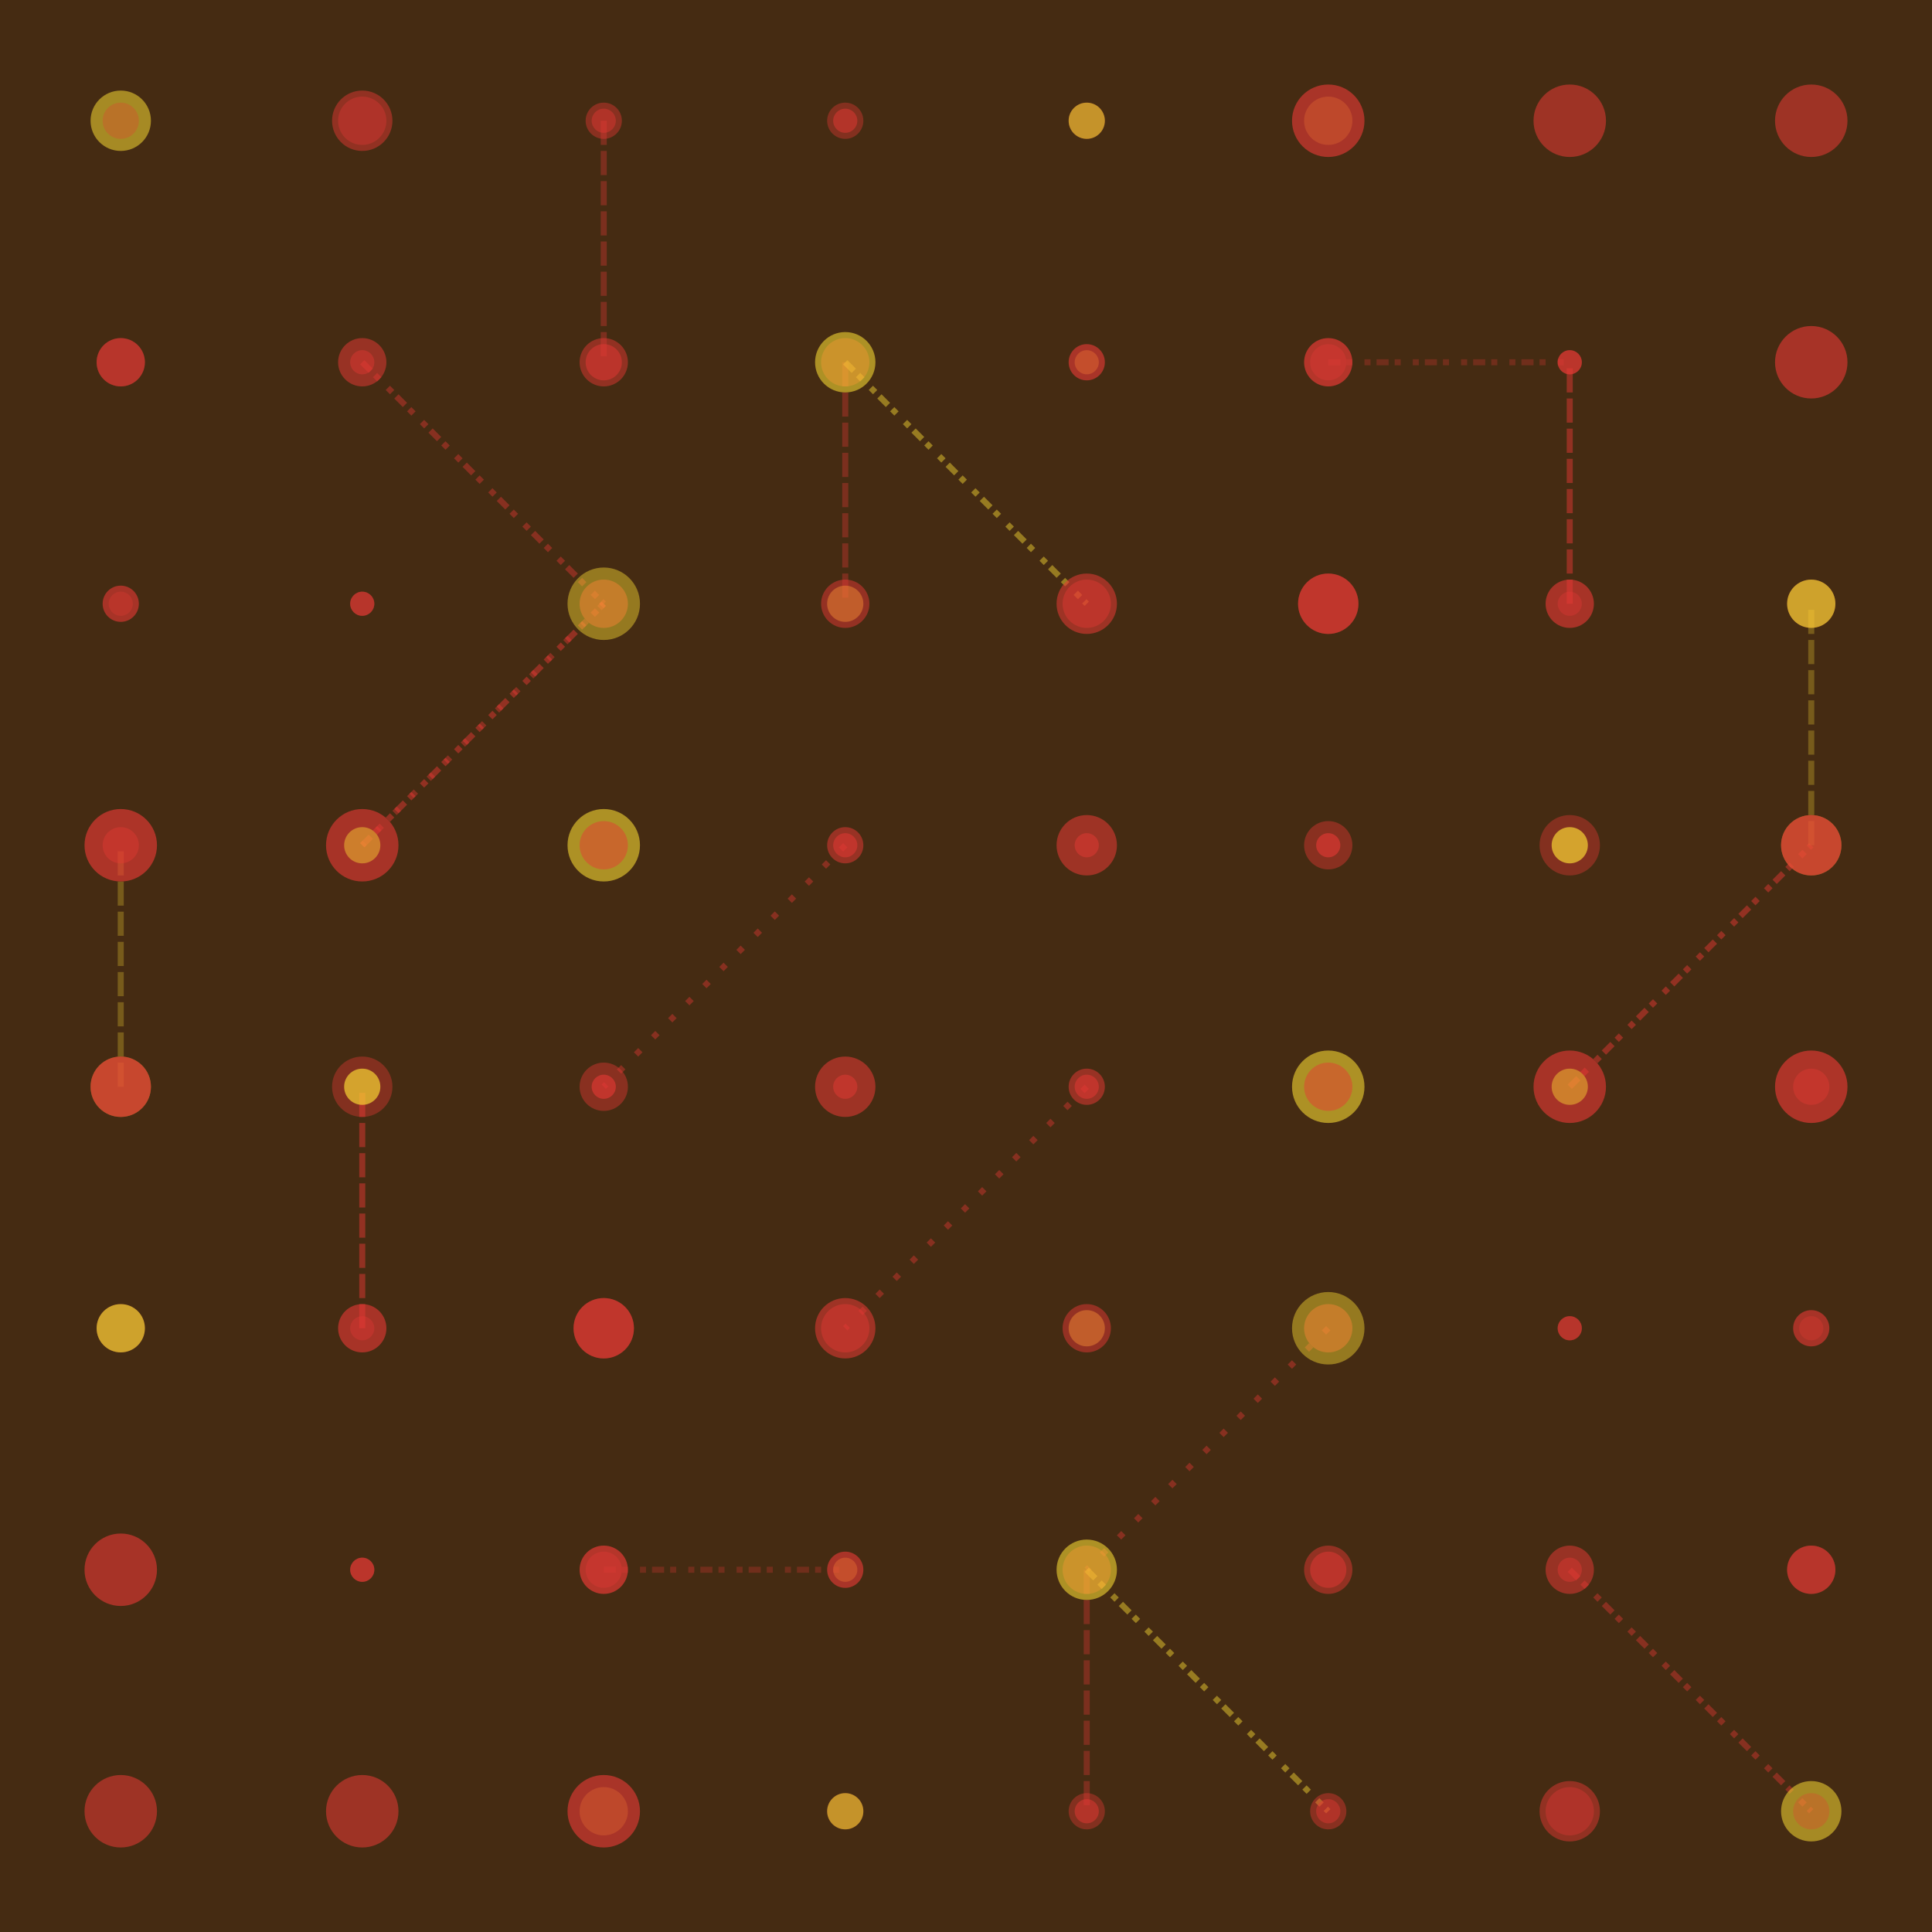 <svg width="320" height="320" xmlns="http://www.w3.org/2000/svg"><rect width="320" height="320" fill="#452b12" /><line x1="100" y1="20" x2="100" y2="60" stroke="#E53935" stroke-width="1" stroke-opacity="0.34" stroke-dasharray="4,1" /><line x1="60" y1="60" x2="100" y2="100" stroke="#E53935" stroke-width="1" stroke-opacity="0.41" stroke-dasharray="2,1,1" /><line x1="260" y1="260" x2="300" y2="300" stroke="#E53935" stroke-width="1" stroke-opacity="0.41" stroke-dasharray="2,1,1" /><line x1="140" y1="60" x2="140" y2="100" stroke="#E53935" stroke-width="1" stroke-opacity="0.34" stroke-dasharray="4,1" /><line x1="180" y1="260" x2="180" y2="300" stroke="#E53935" stroke-width="1" stroke-opacity="0.34" stroke-dasharray="4,1" /><line x1="220" y1="60" x2="260" y2="60" stroke="#E53935" stroke-width="1" stroke-opacity="0.27" stroke-dasharray="2,1,1" /><line x1="100" y1="260" x2="140" y2="260" stroke="#E53935" stroke-width="1" stroke-opacity="0.27" stroke-dasharray="2,1,1" /><line x1="100" y1="100" x2="60" y2="140" stroke="#E53935" stroke-width="1" stroke-opacity="0.41" stroke-dasharray="1,3" /><line x1="220" y1="220" x2="180" y2="260" stroke="#E53935" stroke-width="1" stroke-opacity="0.41" stroke-dasharray="1,3" /><line x1="60" y1="140" x2="100" y2="100" stroke="#E53935" stroke-width="1" stroke-opacity="0.48" stroke-dasharray="2,1,1" /><line x1="260" y1="180" x2="300" y2="140" stroke="#E53935" stroke-width="1" stroke-opacity="0.48" stroke-dasharray="2,1,1" /><line x1="140" y1="140" x2="100" y2="180" stroke="#E53935" stroke-width="1" stroke-opacity="0.41" stroke-dasharray="1,3" /><line x1="180" y1="180" x2="140" y2="220" stroke="#E53935" stroke-width="1" stroke-opacity="0.41" stroke-dasharray="1,3" /><line x1="300" y1="140" x2="300" y2="100" stroke="#FFE135" stroke-width="1" stroke-opacity="0.27" stroke-dasharray="4,1" /><line x1="20" y1="180" x2="20" y2="140" stroke="#FFE135" stroke-width="1" stroke-opacity="0.27" stroke-dasharray="4,1" /><line x1="60" y1="220" x2="60" y2="180" stroke="#E53935" stroke-width="1" stroke-opacity="0.48" stroke-dasharray="4,1" /><line x1="260" y1="100" x2="260" y2="60" stroke="#E53935" stroke-width="1" stroke-opacity="0.48" stroke-dasharray="4,1" /><line x1="180" y1="260" x2="220" y2="300" stroke="#FFE135" stroke-width="1" stroke-opacity="0.44" stroke-dasharray="2,1,1" /><line x1="140" y1="60" x2="180" y2="100" stroke="#FFE135" stroke-width="1" stroke-opacity="0.44" stroke-dasharray="2,1,1" /><circle cx="20" cy="20" r="5" fill="#FFE135" fill-opacity="0.52" /><circle cx="300" cy="300" r="5" fill="#FFE135" fill-opacity="0.52" /><circle cx="60" cy="20" r="5" fill="#E53935" fill-opacity="0.48" /><circle cx="260" cy="300" r="5" fill="#E53935" fill-opacity="0.48" /><circle cx="100" cy="20" r="3" fill="#E53935" fill-opacity="0.43" /><circle cx="220" cy="300" r="3" fill="#E53935" fill-opacity="0.43" /><circle cx="140" cy="20" r="3" fill="#E53935" fill-opacity="0.39" /><circle cx="180" cy="300" r="3" fill="#E53935" fill-opacity="0.39" /><circle cx="180" cy="20" r="3" fill="#E53935" fill-opacity="0.34" /><circle cx="140" cy="300" r="3" fill="#E53935" fill-opacity="0.34" /><circle cx="220" cy="20" r="4" fill="#FFE135" fill-opacity="0.30" /><circle cx="100" cy="300" r="4" fill="#FFE135" fill-opacity="0.30" /><circle cx="20" cy="60" r="4" fill="#E53935" fill-opacity="0.56" /><circle cx="300" cy="260" r="4" fill="#E53935" fill-opacity="0.56" /><circle cx="60" cy="60" r="4" fill="#E53935" fill-opacity="0.52" /><circle cx="260" cy="260" r="4" fill="#E53935" fill-opacity="0.52" /><circle cx="100" cy="60" r="4" fill="#E53935" fill-opacity="0.48" /><circle cx="220" cy="260" r="4" fill="#E53935" fill-opacity="0.48" /><circle cx="140" cy="60" r="4" fill="#E53935" fill-opacity="0.43" /><circle cx="180" cy="260" r="4" fill="#E53935" fill-opacity="0.43" /><circle cx="180" cy="60" r="2" fill="#FFE135" fill-opacity="0.39" /><circle cx="140" cy="260" r="2" fill="#FFE135" fill-opacity="0.39" /><circle cx="220" cy="60" r="3" fill="#E53935" fill-opacity="0.34" /><circle cx="100" cy="260" r="3" fill="#E53935" fill-opacity="0.34" /><circle cx="260" cy="60" r="2" fill="#E53935" fill-opacity="0.30" /><circle cx="60" cy="260" r="2" fill="#E53935" fill-opacity="0.30" /><circle cx="20" cy="100" r="3" fill="#E53935" fill-opacity="0.61" /><circle cx="300" cy="220" r="3" fill="#E53935" fill-opacity="0.61" /><circle cx="60" cy="100" r="2" fill="#E53935" fill-opacity="0.56" /><circle cx="260" cy="220" r="2" fill="#E53935" fill-opacity="0.56" /><circle cx="100" cy="100" r="4" fill="#E53935" fill-opacity="0.52" /><circle cx="220" cy="220" r="4" fill="#E53935" fill-opacity="0.52" /><circle cx="140" cy="100" r="3" fill="#FFE135" fill-opacity="0.48" /><circle cx="180" cy="220" r="3" fill="#FFE135" fill-opacity="0.48" /><circle cx="180" cy="100" r="4" fill="#E53935" fill-opacity="0.43" /><circle cx="140" cy="220" r="4" fill="#E53935" fill-opacity="0.43" /><circle cx="220" cy="100" r="5" fill="#E53935" fill-opacity="0.39" /><circle cx="100" cy="220" r="5" fill="#E53935" fill-opacity="0.39" /><circle cx="260" cy="100" r="2" fill="#E53935" fill-opacity="0.34" /><circle cx="60" cy="220" r="2" fill="#E53935" fill-opacity="0.34" /><circle cx="300" cy="100" r="4" fill="#E53935" fill-opacity="0.30" /><circle cx="20" cy="220" r="4" fill="#E53935" fill-opacity="0.30" /><circle cx="20" cy="140" r="6" fill="#E53935" fill-opacity="0.65" /><circle cx="300" cy="180" r="6" fill="#E53935" fill-opacity="0.65" /><circle cx="60" cy="140" r="6" fill="#E53935" fill-opacity="0.61" /><circle cx="260" cy="180" r="6" fill="#E53935" fill-opacity="0.61" /><circle cx="100" cy="140" r="6" fill="#FFE135" fill-opacity="0.56" /><circle cx="220" cy="180" r="6" fill="#FFE135" fill-opacity="0.56" /><circle cx="140" cy="140" r="2" fill="#E53935" fill-opacity="0.52" /><circle cx="180" cy="180" r="2" fill="#E53935" fill-opacity="0.52" /><circle cx="180" cy="140" r="2" fill="#E53935" fill-opacity="0.48" /><circle cx="140" cy="180" r="2" fill="#E53935" fill-opacity="0.48" /><circle cx="220" cy="140" r="4" fill="#E53935" fill-opacity="0.43" /><circle cx="100" cy="180" r="4" fill="#E53935" fill-opacity="0.43" /><circle cx="260" cy="140" r="5" fill="#E53935" fill-opacity="0.39" /><circle cx="60" cy="180" r="5" fill="#E53935" fill-opacity="0.39" /><circle cx="300" cy="140" r="5" fill="#FFE135" fill-opacity="0.34" /><circle cx="20" cy="180" r="5" fill="#FFE135" fill-opacity="0.34" /><circle cx="20" cy="180" r="5" fill="#E53935" fill-opacity="0.70" /><circle cx="300" cy="140" r="5" fill="#E53935" fill-opacity="0.70" /><circle cx="60" cy="180" r="3" fill="#FFE135" fill-opacity="0.65" /><circle cx="260" cy="140" r="3" fill="#FFE135" fill-opacity="0.65" /><circle cx="100" cy="180" r="2" fill="#E53935" fill-opacity="0.61" /><circle cx="220" cy="140" r="2" fill="#E53935" fill-opacity="0.61" /><circle cx="140" cy="180" r="5" fill="#E53935" fill-opacity="0.56" /><circle cx="180" cy="140" r="5" fill="#E53935" fill-opacity="0.56" /><circle cx="180" cy="180" r="3" fill="#E53935" fill-opacity="0.52" /><circle cx="140" cy="140" r="3" fill="#E53935" fill-opacity="0.52" /><circle cx="220" cy="180" r="4" fill="#E53935" fill-opacity="0.48" /><circle cx="100" cy="140" r="4" fill="#E53935" fill-opacity="0.48" /><circle cx="260" cy="180" r="3" fill="#FFE135" fill-opacity="0.43" /><circle cx="60" cy="140" r="3" fill="#FFE135" fill-opacity="0.43" /><circle cx="300" cy="180" r="3" fill="#E53935" fill-opacity="0.39" /><circle cx="20" cy="140" r="3" fill="#E53935" fill-opacity="0.39" /><circle cx="20" cy="220" r="4" fill="#FFE135" fill-opacity="0.65" /><circle cx="300" cy="100" r="4" fill="#FFE135" fill-opacity="0.65" /><circle cx="60" cy="220" r="4" fill="#E53935" fill-opacity="0.61" /><circle cx="260" cy="100" r="4" fill="#E53935" fill-opacity="0.61" /><circle cx="100" cy="220" r="5" fill="#E53935" fill-opacity="0.63" /><circle cx="220" cy="100" r="5" fill="#E53935" fill-opacity="0.63" /><circle cx="140" cy="220" r="5" fill="#E53935" fill-opacity="0.56" /><circle cx="180" cy="100" r="5" fill="#E53935" fill-opacity="0.56" /><circle cx="180" cy="220" r="4" fill="#E53935" fill-opacity="0.50" /><circle cx="140" cy="100" r="4" fill="#E53935" fill-opacity="0.50" /><circle cx="220" cy="220" r="6" fill="#FFE135" fill-opacity="0.43" /><circle cx="100" cy="100" r="6" fill="#FFE135" fill-opacity="0.43" /><circle cx="260" cy="220" r="2" fill="#E53935" fill-opacity="0.36" /><circle cx="60" cy="100" r="2" fill="#E53935" fill-opacity="0.36" /><circle cx="300" cy="220" r="2" fill="#E53935" fill-opacity="0.30" /><circle cx="20" cy="100" r="2" fill="#E53935" fill-opacity="0.30" /><circle cx="20" cy="260" r="6" fill="#E53935" fill-opacity="0.61" /><circle cx="300" cy="60" r="6" fill="#E53935" fill-opacity="0.61" /><circle cx="60" cy="260" r="2" fill="#E53935" fill-opacity="0.63" /><circle cx="260" cy="60" r="2" fill="#E53935" fill-opacity="0.63" /><circle cx="100" cy="260" r="4" fill="#E53935" fill-opacity="0.70" /><circle cx="220" cy="60" r="4" fill="#E53935" fill-opacity="0.70" /><circle cx="140" cy="260" r="3" fill="#E53935" fill-opacity="0.63" /><circle cx="180" cy="60" r="3" fill="#E53935" fill-opacity="0.63" /><circle cx="180" cy="260" r="5" fill="#FFE135" fill-opacity="0.56" /><circle cx="140" cy="60" r="5" fill="#FFE135" fill-opacity="0.56" /><circle cx="220" cy="260" r="3" fill="#E53935" fill-opacity="0.50" /><circle cx="100" cy="60" r="3" fill="#E53935" fill-opacity="0.50" /><circle cx="260" cy="260" r="2" fill="#E53935" fill-opacity="0.43" /><circle cx="60" cy="60" r="2" fill="#E53935" fill-opacity="0.43" /><circle cx="300" cy="260" r="4" fill="#E53935" fill-opacity="0.36" /><circle cx="20" cy="60" r="4" fill="#E53935" fill-opacity="0.36" /><circle cx="20" cy="300" r="6" fill="#E53935" fill-opacity="0.56" /><circle cx="300" cy="20" r="6" fill="#E53935" fill-opacity="0.56" /><circle cx="60" cy="300" r="6" fill="#E53935" fill-opacity="0.56" /><circle cx="260" cy="20" r="6" fill="#E53935" fill-opacity="0.56" /><circle cx="100" cy="300" r="6" fill="#E53935" fill-opacity="0.63" /><circle cx="220" cy="20" r="6" fill="#E53935" fill-opacity="0.63" /><circle cx="140" cy="300" r="3" fill="#FFE135" fill-opacity="0.56" /><circle cx="180" cy="20" r="3" fill="#FFE135" fill-opacity="0.56" /><circle cx="180" cy="300" r="2" fill="#E53935" fill-opacity="0.50" /><circle cx="140" cy="20" r="2" fill="#E53935" fill-opacity="0.50" /><circle cx="220" cy="300" r="2" fill="#E53935" fill-opacity="0.43" /><circle cx="100" cy="20" r="2" fill="#E53935" fill-opacity="0.43" /><circle cx="260" cy="300" r="4" fill="#E53935" fill-opacity="0.36" /><circle cx="60" cy="20" r="4" fill="#E53935" fill-opacity="0.36" /><circle cx="300" cy="300" r="3" fill="#E53935" fill-opacity="0.30" /><circle cx="20" cy="20" r="3" fill="#E53935" fill-opacity="0.30" /></svg>